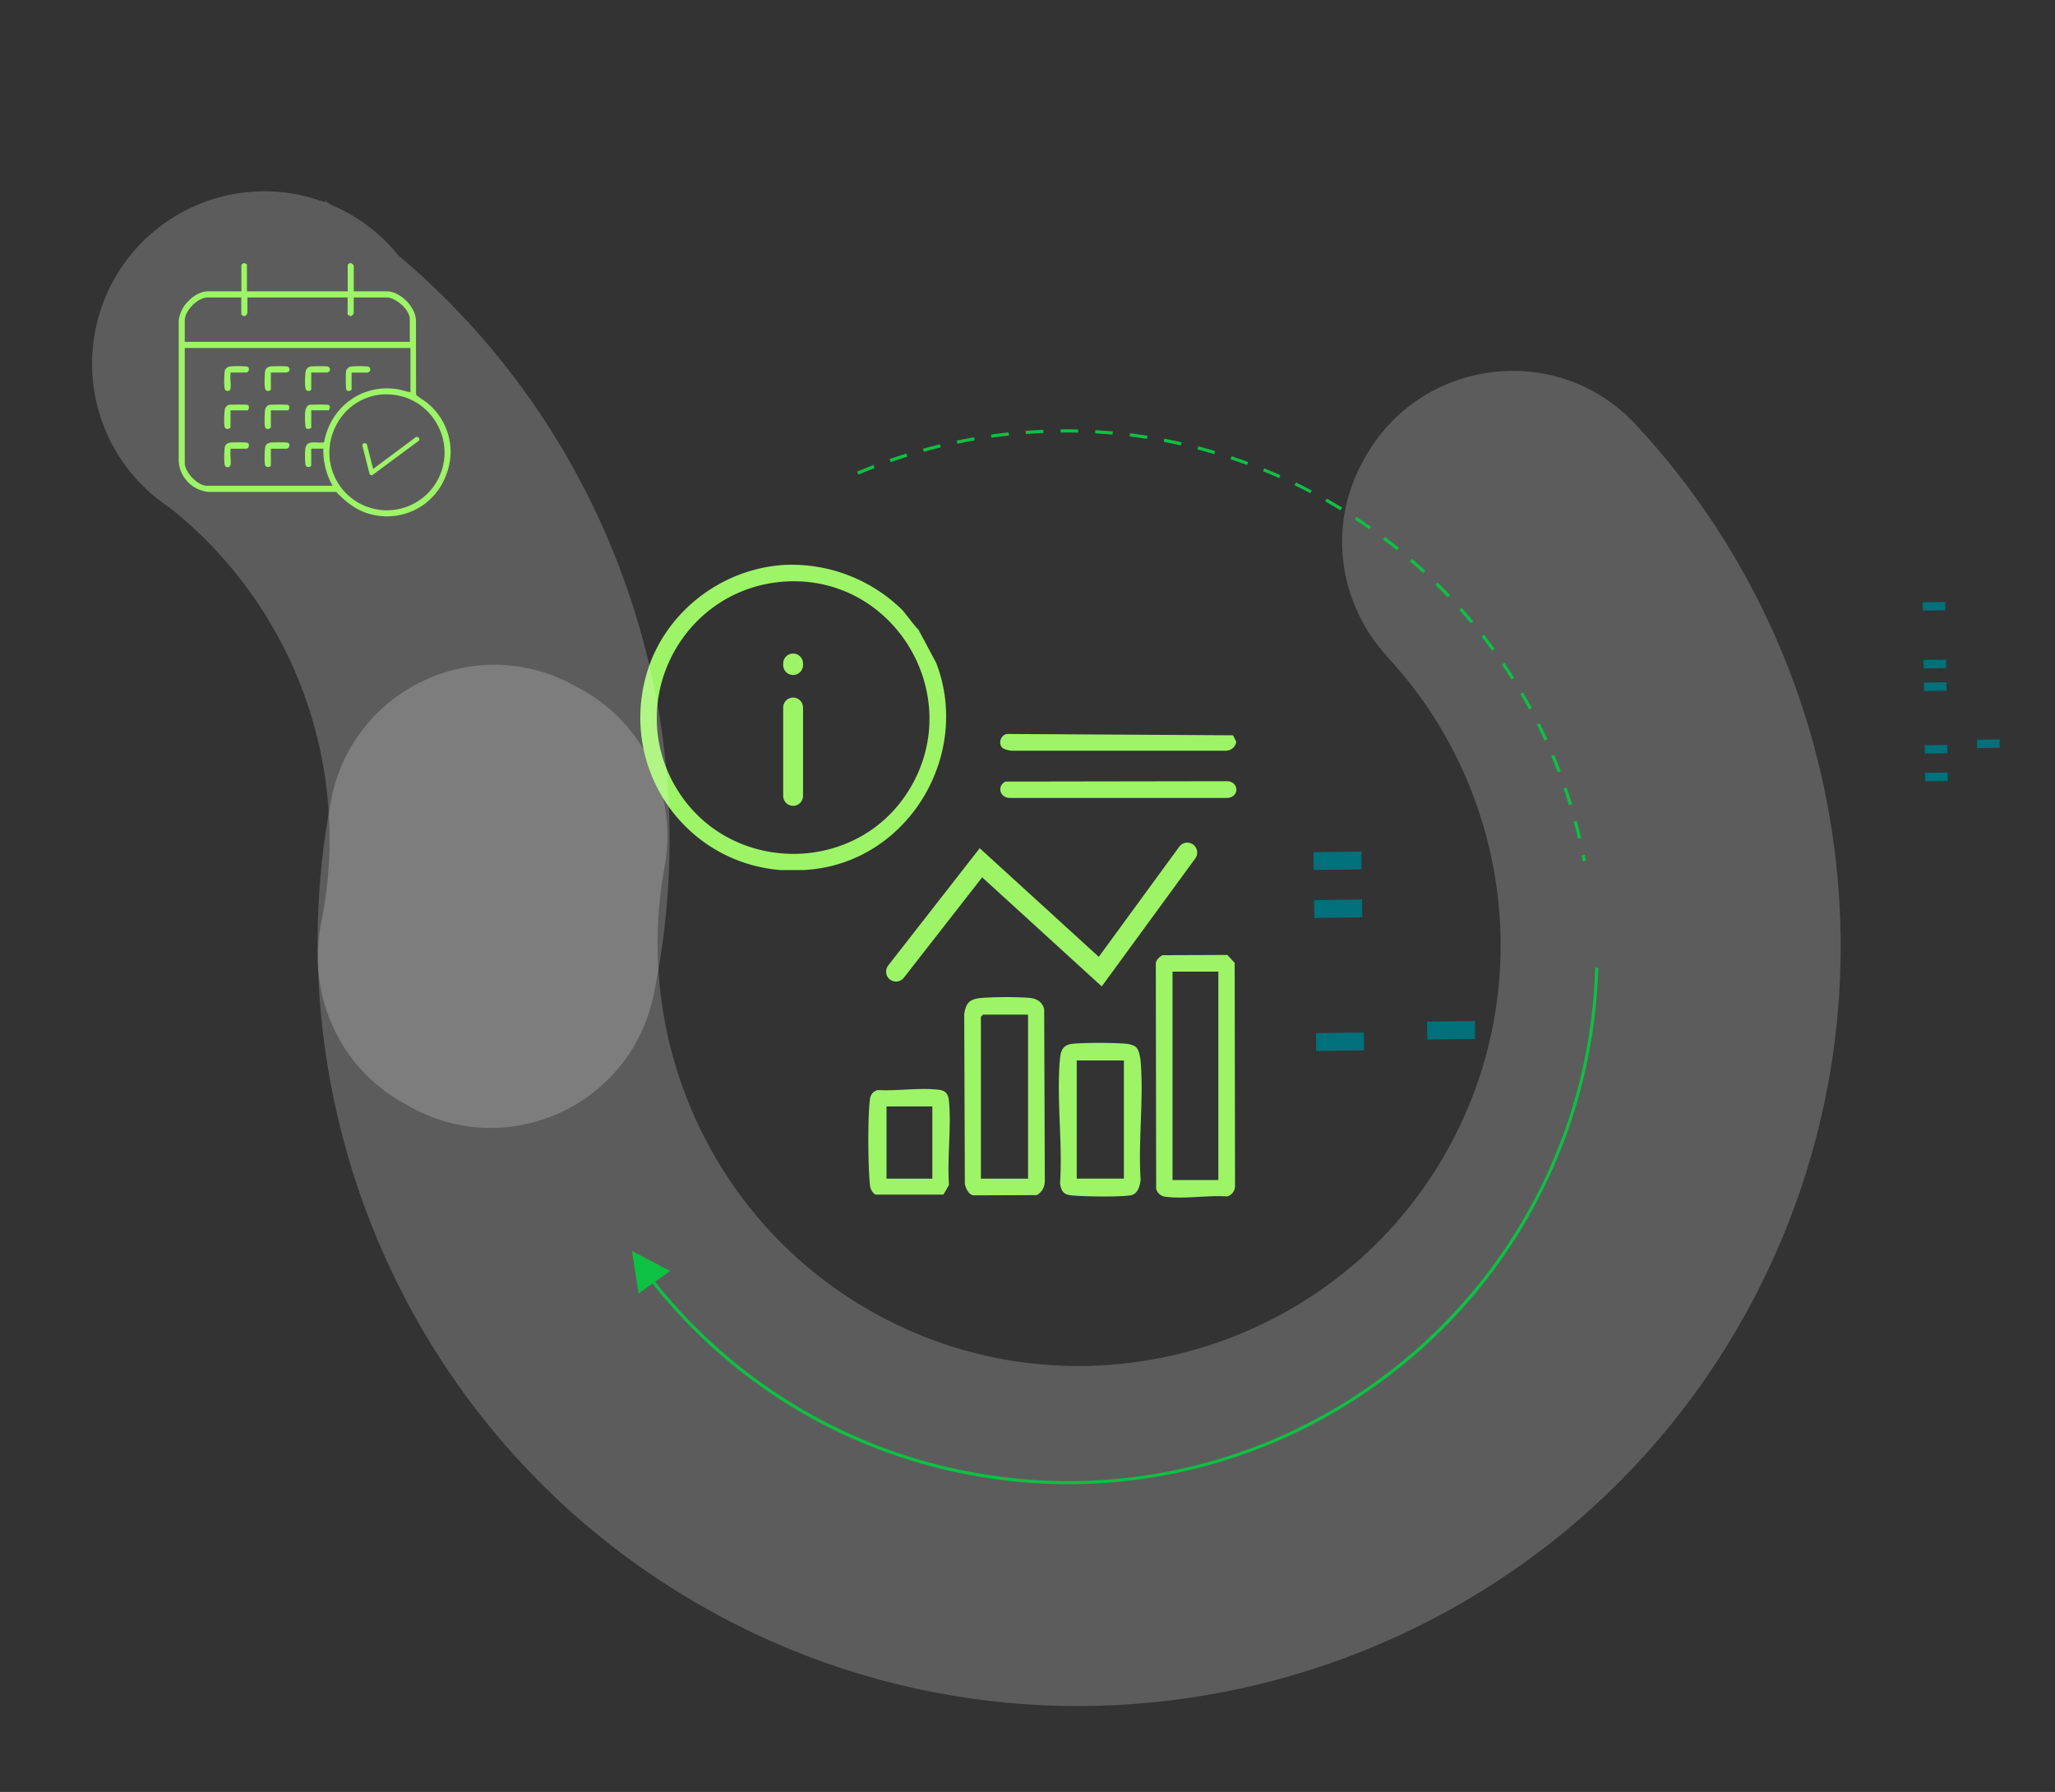 <svg xmlns="http://www.w3.org/2000/svg" width="414" height="361" fill="none" viewBox="0 0 414 361"><rect x="0" y="0" width="414" height="361" fill="#333333" stroke="none"/><g clip-path="url(#a)"><path fill="#fff" d="M279.58 132.44c24.66 26.57 30.55 67.28 11.28 100.52-22.55 38.92-72.15 53.47-112.18 32.92-34.34-17.63-51.43-55.33-44.8-91.18 2.66-14.38-4-28.87-16.84-35.87l-1.5-.82c-19.93-10.84-44.57.88-48.84 23.16-12.3 64.26 17.67 132 78.49 164.5 73.57 39.31 165.76 12.2 206.3-60.67 33.23-59.75 22.17-132.18-22.03-179.55-15.8-16.94-43.6-13.27-54.66 7.07l-.37.7c-6.97 12.8-4.75 28.52 5.17 39.2l-.02.02Z" opacity=".2"/><path fill="#00707A" d="m387.83 155.69.02 1.7 4.55-.07-.02-1.7-4.55.07ZM387.76 150.12l.02 1.7 4.55-.07-.02-1.7-4.55.07ZM387.58 137.52l.03 1.7 4.54-.07-.02-1.7-4.55.07ZM387.51 132.96l.03 1.7 4.55-.07-.03-1.7-4.55.07ZM387.35 121.32l.02 1.7 4.55-.07-.02-1.7-4.55.07ZM398.28 149.03l.03 1.69 4.55-.06-.03-1.7-4.55.06Z"/><path fill="#0DC143" d="M321.99 194.95a107.43 107.43 0 0 1-25.65 66.66 107.5 107.5 0 0 1-18.78 17.23 106.56 106.56 0 0 1-79.63 18.75 106.34 106.34 0 0 1-66.13-38.6l-.33-.41-2.8 2.01-1.36-8.57 7.7 4.01-3.02 2.18.36.46a105.76 105.76 0 0 0 65.68 38.29 105.67 105.67 0 0 0 79.16-18.64 106.28 106.28 0 0 0 44.17-83.38h.64l-.01.01ZM319.28 172.19l.24 1.21-.64.12-.24-1.2.63-.13ZM315.6 158.64c.4 1.12.76 2.27 1.1 3.39l-.6.19a110 110 0 0 0-1.1-3.36l.6-.21v-.01ZM313.11 152.07c.46 1.08.9 2.2 1.32 3.31l-.6.23c-.42-1.1-.86-2.2-1.31-3.28l.6-.25v-.01ZM317.66 165.36c.3 1.13.6 2.3.87 3.45l-.62.15c-.27-1.14-.56-2.29-.87-3.43l.62-.17ZM304.5 136.87c-.63-1-1.28-2-1.94-2.96l.53-.37c.67.99 1.32 1.99 1.95 3l-.55.33h.01ZM311.13 149.17c-.48-1.07-1-2.14-1.51-3.2l.57-.28c.54 1.07 1.04 2.15 1.54 3.2l-.59.28ZM308.03 142.91a94.89 94.89 0 0 0-1.74-3.09l.55-.32c.6 1.02 1.19 2.06 1.75 3.1l-.56.3v.01ZM300.59 131.08c-.7-.96-1.4-1.9-2.13-2.84l.5-.4c.73.94 1.46 1.9 2.15 2.86l-.52.38ZM270.03 102.8l-3.04-1.8.32-.56c1.02.58 2.05 1.2 3.06 1.81l-.33.55h-.01ZM210.2 87.23c-1.16.05-2.34.12-3.52.21l-.05-.65c1.19-.08 2.39-.15 3.56-.2l.02.64ZM217.2 87.16c-1.18-.03-2.36-.04-3.53-.03v-.64c1.17-.01 2.36 0 3.54.03l-.02.64ZM203.26 87.75a91 91 0 0 0-3.5.44l-.1-.64c1.17-.17 2.37-.32 3.54-.44l.07.64h-.01ZM296.3 125.56c-.76-.9-1.53-1.8-2.3-2.68l.47-.43c.8.9 1.57 1.8 2.32 2.7l-.5.41ZM231.06 88.42c-1.15-.18-2.32-.35-3.48-.5l.08-.63c1.16.14 2.33.31 3.52.5l-.1.64-.02-.01ZM182.8 92a111 111 0 0 0-3.36 1.1l-.22-.61c1.11-.39 2.25-.77 3.38-1.11l.19.61ZM176.21 94.29c-1.09.43-2.2.86-3.28 1.32l-.25-.6c1.1-.46 2.2-.9 3.3-1.33l.22.6h.01ZM196.35 88.72l-1.22.22-2.25.45-.14-.63a83.48 83.48 0 0 1 3.5-.66l.1.63h.01ZM237.9 89.73c-1.15-.26-2.3-.5-3.45-.72l.12-.64c1.16.22 2.33.47 3.48.73l-.15.63ZM189.52 90.13c-1.14.28-2.3.58-3.42.89l-.17-.62c1.13-.3 2.28-.61 3.44-.9l.15.63ZM224.15 87.56c-1.17-.1-2.35-.19-3.52-.26l.03-.64c1.17.07 2.36.15 3.54.25l-.06.64.01.01ZM263.96 99.36a85.32 85.32 0 0 0-3.15-1.6l.28-.57c1.06.52 2.12 1.06 3.18 1.61l-.3.57-.01-.01ZM275.85 106.66a87.54 87.54 0 0 0-2.92-2l.34-.53c.99.65 1.97 1.32 2.94 2l-.37.54v-.02ZM281.4 110.86c-.9-.74-1.84-1.47-2.77-2.18l.39-.51c.95.71 1.9 1.46 2.8 2.2l-.41.49ZM286.7 115.43c-.86-.8-1.75-1.58-2.64-2.35l.42-.5c.9.77 1.78 1.58 2.65 2.38l-.44.47ZM291.66 120.34c-.82-.85-1.64-1.7-2.47-2.52l.44-.46c.85.83 1.7 1.69 2.5 2.54l-.47.44ZM244.63 91.49a86.24 86.24 0 0 0-3.4-.95l.16-.62c1.15.3 2.29.61 3.43.95l-.19.62ZM251.24 93.68c-1.1-.4-2.22-.8-3.33-1.16l.2-.62c1.12.37 2.24.77 3.35 1.18l-.22.6ZM257.7 96.32a85.99 85.99 0 0 0-3.25-1.38l.23-.6c1.1.45 2.2.91 3.27 1.4l-.27.58h.01Z"/><path fill="#00707A" d="m265.1 208.13.05 3.6 9.67-.13-.05-3.6-9.67.13ZM264.73 181.34l.05 3.6 9.66-.13-.05-3.6-9.66.13ZM264.6 171.67l.05 3.6 9.66-.13-.05-3.6-9.66.13ZM287.48 205.82l.05 3.6 9.66-.13-.05-3.6-9.66.13Z"/><path fill="#9DF467" d="m234.18 192.43 13.08-.05 1.48 1.6.07 45.01a2.16 2.16 0 0 1-1.6 2.04c-3.8-.3-8.86.6-12.52.04a2.13 2.13 0 0 1-1.77-1.58l-.07-45.31c0-.8.7-1.36 1.33-1.75Zm11.27 3.31h-9.23v41.99h9.23v-41.99ZM197 201.13c2.07-.32 8.72-.34 10.8-.05 1.27.18 2.23.95 2.56 2.2l.13 34.6c0 1.22-.55 2.28-1.61 2.88l-12.8.05c-.98-.18-1.46-1.38-1.7-2.22l-.13-34.3c.28-1.82.81-2.85 2.73-3.15h.01Zm10.13 3.28h-9.1l-.42.43v32.61h9.5v-33.03h.02ZM228.86 210.94c.6.58.86 2.01.93 2.84.65 7.61-.52 16.12 0 23.82-.12 1.34-.58 3.02-2.1 3.22-2.48.34-9.17.24-11.77 0-1.64-.15-2.07-.77-2.37-2.38.57-8.1-.76-17.23 0-25.2.15-1.6.64-2.74 2.38-2.94 2.4-.28 8.78-.27 11.2 0 .5.06 1.36.31 1.73.65Zm-2.43 2.7h-9.51v23.8h9.5v-23.8ZM176.84 219.6c3.85.21 8.5-.52 12.25-.07 1.5.17 1.97.94 2.1 2.37.48 5.33-.4 11.4 0 16.81l-1.13 1.95h-13.7c-.84-.6-1.04-1.22-1.13-2.22-.36-3.87-.43-13.02 0-16.81.12-1.04.57-1.73 1.6-2.04Zm10.99 3.3h-9.23v14.55h9.23v-14.56ZM202.58 157.45l44.7-.07c2.41.17 2.4 3.2 0 3.37h-43.92c-1.94-.07-2.57-2.42-.78-3.31ZM201.89 150.6c-.89-.95-.16-2.75 1.17-2.74l45.34.27.66 1.28c-.18 1.17-1.17 1.9-2.34 1.83H203.9c-.53 0-1.68-.29-2.01-.64Z"/><path stroke="#9DF467" stroke-linecap="round" stroke-miterlimit="10" stroke-width="4" d="M159.78 142.53v17.81M159.78 133.66v.32"/><path fill="#9DF467" d="M161.93 175.27c20.65-1.04 33.93-22.86 26.68-41.72l-3.58-6.7c-.91-.88-2.72-3.42-3.34-4.05a31.83 31.83 0 0 0-23.57-9c-12.96.73-24.55 9.83-27.98 22.38-5.16 18.87 7.79 37.5 27.08 39.1h4.72-.01Zm-25.9-16.86c-10.23-17.7 1.78-39.95 22.1-41.25 21.96-1.4 36.52 22.78 25.17 41.71-10.65 17.77-36.92 17.44-47.26-.46Z"/><path stroke="#9DF467" stroke-linecap="round" stroke-miterlimit="10" stroke-width="4" d="m180.51 195.74 17.11-21.93 24.04 21.93 17.53-23.99"/><path fill="#fff" d="m80.94 222.02 1.48.84c19.74 11.18 44.58-.11 49.23-22.32 11.46-54.7-7.91-112.49-51.38-149.07a34.61 34.61 0 0 0-13.63-10.23l-1.15-.77-.13.26a34.61 34.61 0 0 0-28.73 2.06 34.72 34.72 0 0 0-2.23 59.62l-.01.02a85.3 85.3 0 0 1 30.33 83.42c-2.9 14.34 3.5 28.95 16.23 36.16h-.01Z" opacity=".2"/><path fill="#9DF467" d="M78.06 104.03c-.83 0-1.7-.09-2.56-.25-3.42-.63-5.73-2.6-7.72-4.62l-.07-.07H41.93A6.64 6.64 0 0 1 36 92.95V64.73a6.45 6.45 0 0 1 1.94-4.06c1.21-1.26 2.66-1.98 3.97-1.98h6.72v-5.32a1 1 0 0 1 .48-.37c.18 0 .55.18.64.28v5.41h20.3v-5.34c0-.11.36-.35.6-.35h.03c.2.03.59.4.59.56v5.13h6.62c2.7 0 5.8 3.05 5.91 5.83l.02 15 .08.06c.4.36.83.66 1.26.94.38.27.78.54 1.14.85a12.63 12.63 0 0 1 3.62 14.21 12.65 12.65 0 0 1-11.85 8.44Zm-.15-24.6a11.39 11.39 0 0 0-10.32 6.53 11.67 11.67 0 0 0 .61 11.52 11.6 11.6 0 0 0 19.82-.52 11.64 11.64 0 0 0-.07-11.69 11.52 11.52 0 0 0-10.04-5.82v-.02ZM37.22 93.27c0 1.89 2.63 4.59 4.47 4.59H67l-.19-.36a14.72 14.72 0 0 1-1.68-6.87v-.24H62.7v3.4c0 .09-.26.3-.6.3-.24 0-.41-.11-.5-.32-.18-.4-.18-2.41-.12-3.08.1-1.31.72-1.57 1.8-1.57.19 0 .38 0 .59.02l.66.02c.2 0 .4 0 .57-.03l.19-.02.03-.17c1.22-6.3 6.42-10.7 12.64-10.7.77 0 1.55.07 2.32.2.33.07.66.15.97.24.37.1.76.22 1.16.28l.28.04v-8.9H37.22v23.16Zm4.69-33.36c-2.06 0-4.69 2.64-4.69 4.7v4.26h45.34V64.3c0-.89-.62-1.97-1.65-2.91-1-.9-2.16-1.47-3.03-1.47h-6.62v3.2c0 .14-.39.55-.58.56-.19 0-.6-.25-.65-.36v-3.4H49.84v3.1c0 .2-.3.61-.52.65h-.05c-.3 0-.66-.25-.66-.34v-3.4h-6.72.02Z"/><path fill="#9DF467" d="M54.01 78.76a.62.62 0 0 1-.6-.44c-.18-.55-.12-3.35.07-3.8.15-.35.55-.64 1-.7.26-.03 1.01-.05 1.79-.05.77 0 1.42.02 1.62.06.24.05.37.28.42.46.04.18.02.42-.14.56l-.45.2h-3.15v3.38c-.06.22-.32.33-.56.33ZM53.97 94.1c-.2 0-.46-.08-.57-.44-.17-.55-.1-3.34.08-3.8.15-.35.55-.64 1-.7.26-.03 1.01-.05 1.8-.05.77 0 1.42.02 1.62.06.4.1.43.41.4.59-.03.3-.25.63-.54.63h-3.19v3.4c0 .09-.26.3-.6.3ZM62.14 78.76a.56.56 0 0 1-.56-.39c-.2-.53-.16-3.15.05-3.74.16-.44.52-.74.99-.8.25-.04 1-.06 1.77-.06.78 0 1.45.02 1.64.06.18.05.33.2.4.4.07.21.04.43-.07.57-.06.05-.3.2-.41.25H62.7v3.4c0 .12-.25.31-.56.31ZM45.84 94.12c-.12 0-.44-.04-.57-.46-.17-.54-.11-3.34.08-3.8.16-.35.55-.64 1-.7.27-.03.98-.05 1.74-.05.82 0 1.47.03 1.68.07.4.1.4.5.38.61-.04.29-.22.6-.52.6h-3.16l-.02.22c-.06.45-.03.99 0 1.5.04.55.07 1.12 0 1.54-.05.3-.33.47-.59.47h-.02ZM45.85 78.77a.6.6 0 0 1-.58-.45c-.17-.55-.11-3.35.07-3.8.16-.35.56-.63 1-.7.3-.04.93-.06 1.63-.06.77 0 1.42.03 1.7.07.45.09.5.41.48.6-.03.3-.25.62-.53.62h-3.16l-.02.2c-.06.47-.03 1 0 1.52.03.54.07 1.1 0 1.53-.06.32-.34.46-.59.46ZM70.24 78.76c-.19 0-.44-.07-.5-.38-.11-.48-.1-2.96-.03-3.55.07-.53.53-.95 1.13-1.01a20.17 20.17 0 0 1 3.32.02c.18.04.33.19.4.4.06.21.04.42-.08.57-.06.05-.3.2-.4.25h-3.25v3.4c0 .12-.27.3-.6.3h.01ZM53.94 86.42c-.22 0-.5-.1-.58-.53-.12-.6-.06-3.21.12-3.64.12-.27.52-.66.79-.7.17-.03.98-.05 1.86-.05 1.07 0 1.75.03 1.86.06.34.1.3.54.3.63-.04.26-.19.48-.32.48h-3.4v3.4c0 .14-.3.35-.63.35ZM45.8 86.42c-.2 0-.49-.1-.57-.53-.12-.6-.06-3.21.12-3.64.11-.27.51-.66.78-.7.18-.03.99-.05 1.87-.05 1.07 0 1.74.03 1.85.06.34.1.3.53.29.62-.04.28-.2.49-.3.49h-3.4v3.4c0 .14-.3.35-.63.35ZM62.05 86.4c-.12 0-.29-.02-.38-.14-.24-.28-.27-2.36-.19-3.27.05-.48.3-1.34.93-1.44.18-.03.98-.05 1.86-.05 1.08 0 1.75.03 1.86.06.34.1.33.46.3.6-.04.29-.21.5-.32.5h-3.4v3.51c-.05.08-.33.24-.65.25v-.01ZM74.89 95.72h-.16a.48.48 0 0 1-.3-.33l-1.38-5.42a.46.46 0 0 1-.05-.21c0-.08 0-.15.04-.21a.43.43 0 0 1 .13-.17c.06-.05.12-.09.2-.1a.45.45 0 0 1 .2 0c.07.01.14.04.2.09a.47.47 0 0 1 .2.38l1.2 4.72 8.55-6.37c.1-.07.22-.1.35-.08a.5.5 0 0 1 .32.19c.04.05.06.1.08.17.02.06.02.12 0 .18 0 .07-.03.13-.07.18a.49.49 0 0 1-.13.14l-9.15 6.76a.48.48 0 0 1-.23.1v-.02Z"/></g><defs><clipPath id="a"><path fill="#fff" d="M0 0h414v361H0z"/></clipPath></defs></svg>